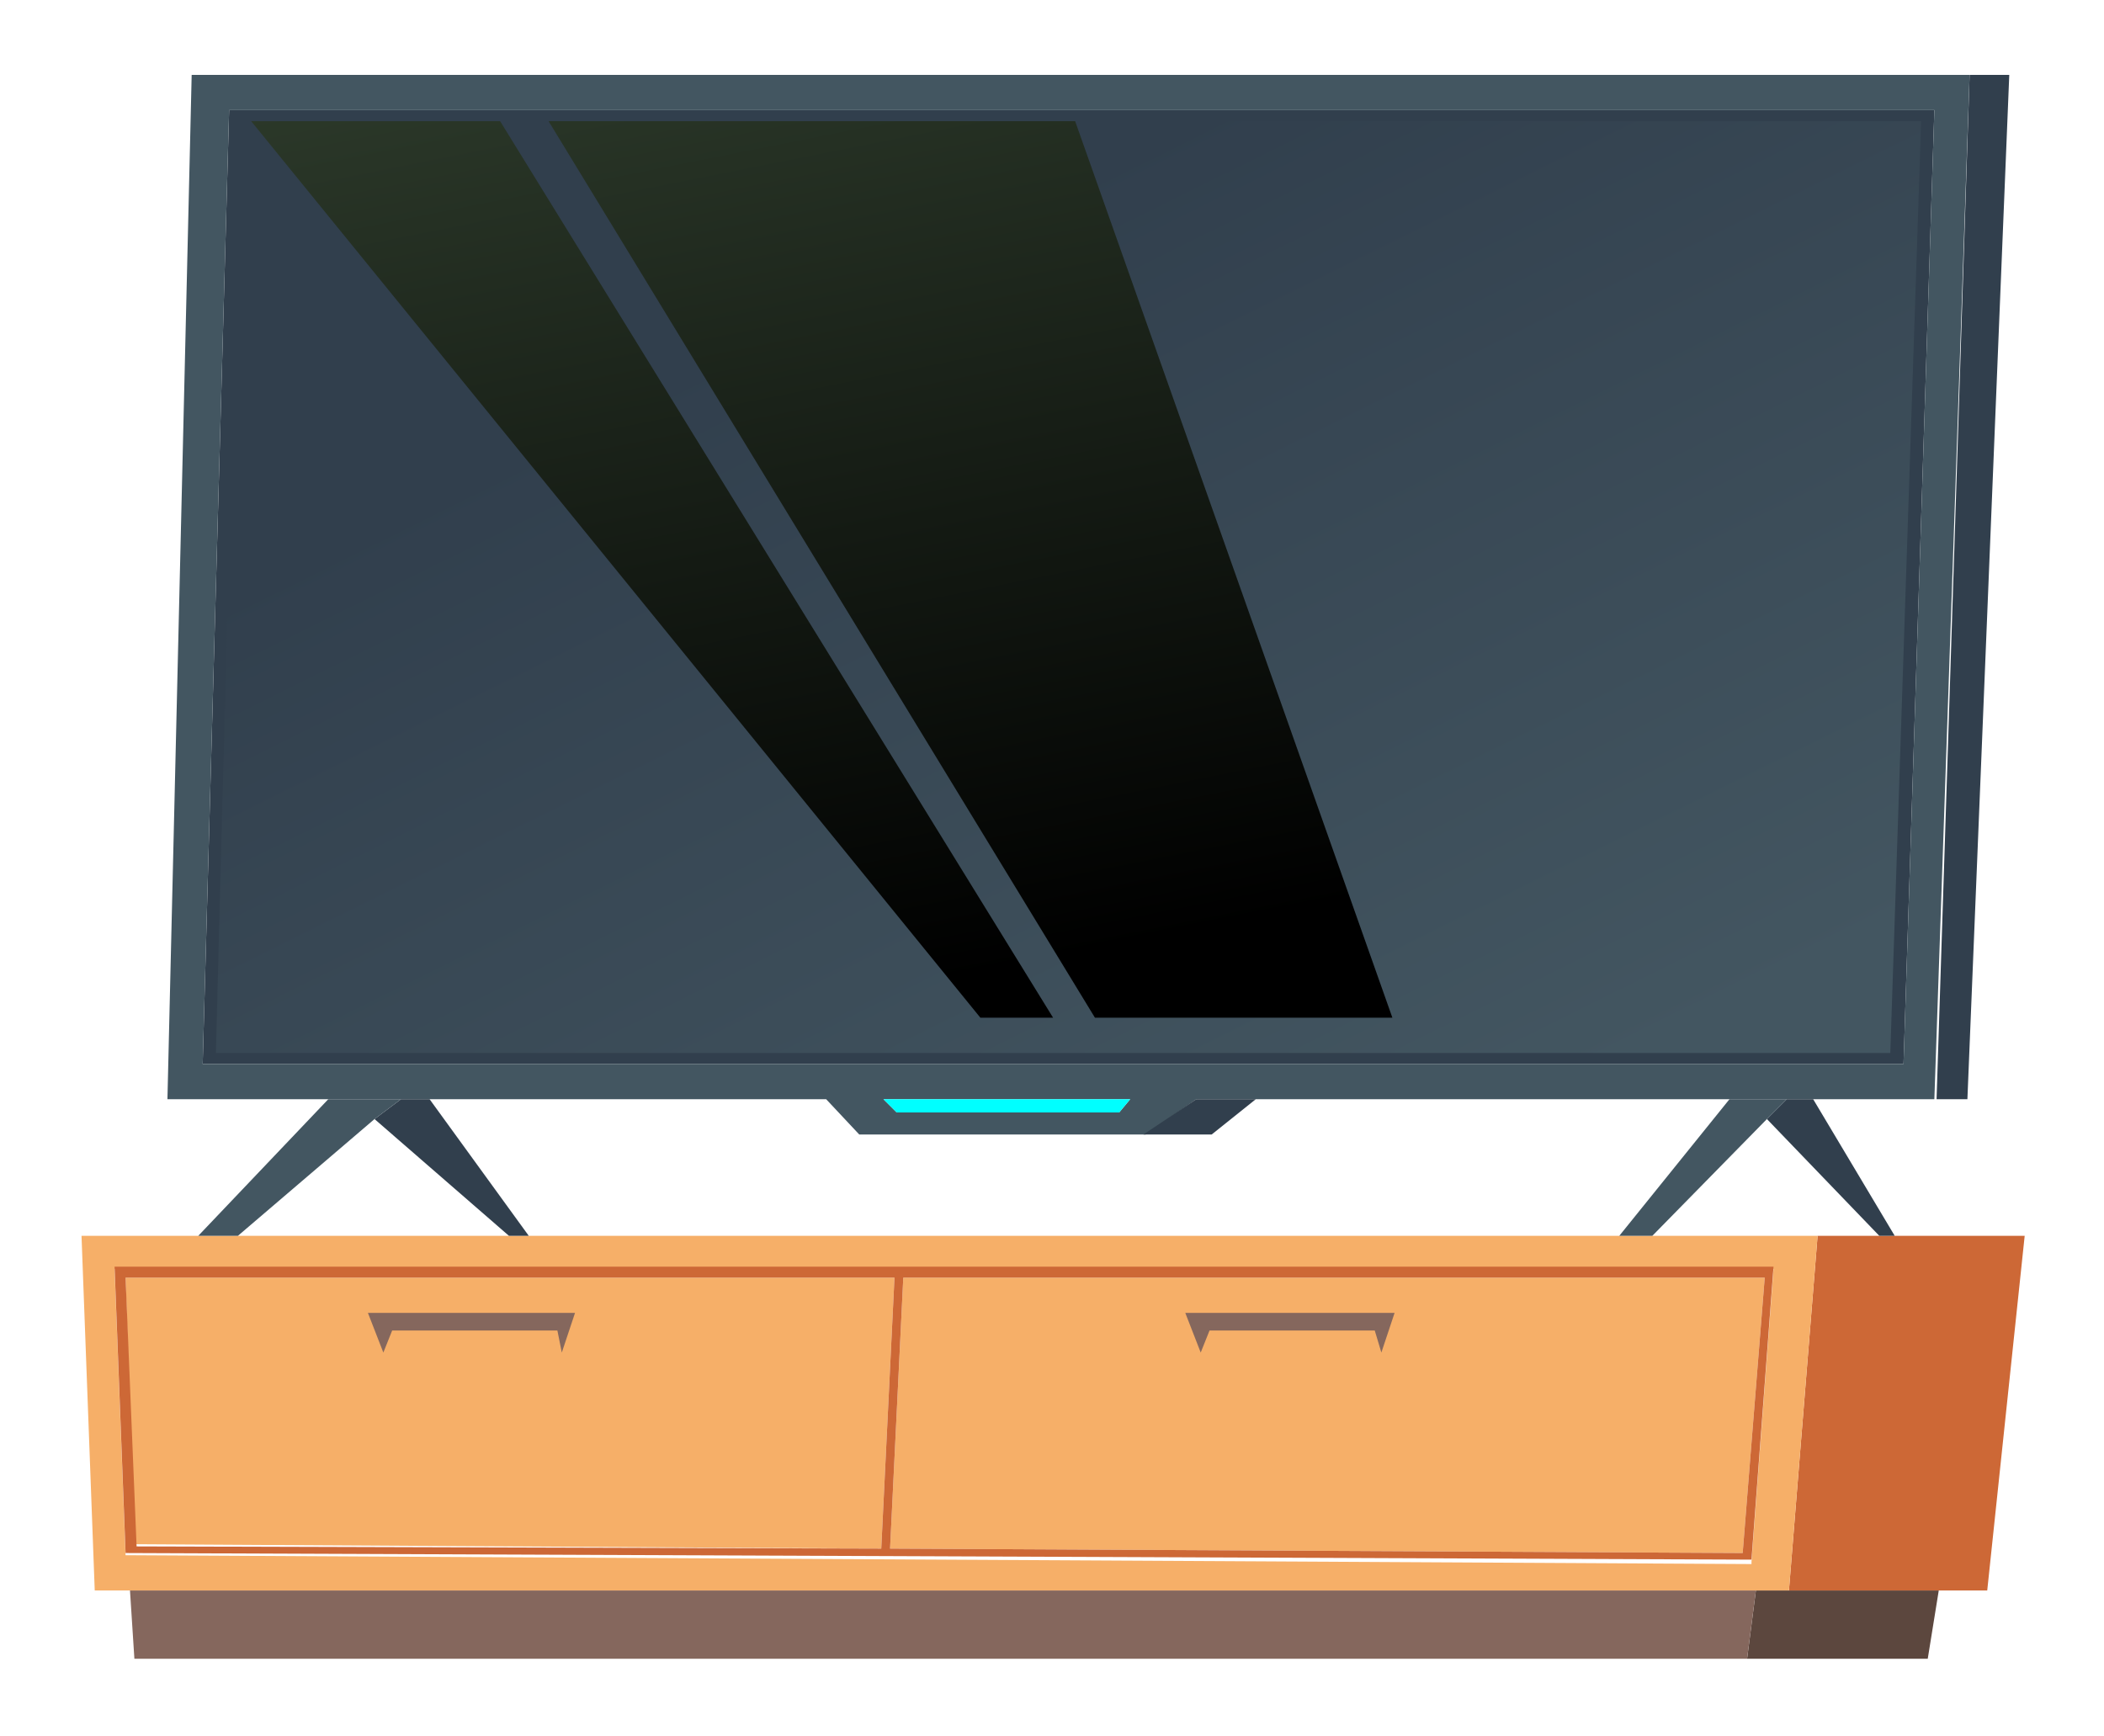 <svg xmlns="http://www.w3.org/2000/svg" xmlns:xlink="http://www.w3.org/1999/xlink" version="1.1" id="Layer_1" x="0px" y="0px" viewBox="0 0 95.5 78.8" style="enable-background:new 0 0 95.5 78.8;" xml:space="preserve">
<style type="text/css">
	.television01st0{fill:#5C473E;}
	.television01st1{fill:#85675D;}
	.television01st2{fill:#CD6836;}
	.television01st3{fill:#F6AF68;}
	.television01st4{fill:#313F4D;}
	.television01st5{fill:url(#SVGID_1_);}
	.television01st6{fill:#435661;}
	.television01st7{fill:#00FFFF;}
	.television01st8{fill:url(#SVGID_2_);}
</style>
<g>
	<g>
		<g id="XMLID_8_">
			<g>
				<polygon class="television01st0" points="81.2,72.2 88,72.2 87.5,75.3 79.3,75.3 79.7,72.2     "/>
				<polygon class="television01st1" points="79.7,72.2 79.3,75.3 6.1,75.3 5.9,72.2     "/>
				<polygon class="television01st2" points="91.9,56.1 90.2,72.2 88,72.2 81.2,72.2 82.5,56.1     "/>
				<polygon class="television01st3" points="80.1,58 79.1,70.5 40.4,70.3 41,58     "/>
				<polygon class="television01st3" points="40.6,58 40,70.3 6.1,70.1 5.7,58     "/>
				<path class="television01st3" d="M79.7,72.2H5.9H4.3L3.7,56.1h78.8l-1.3,16.1H79.7z M79.5,70.9l1-13.3H5.2l0.5,13L79.3,71h0.2V70.9z"/>
				<path class="television01st2" d="M40,70.3L40.6,58H5.7l0.5,12.2L40,70.3z M79.1,70.5l1-12.5H41l-0.6,12.3L79.1,70.5z M80.5,57.5l-1,13.3      h-0.2L5.7,70.5l-0.5-13H80.5z"/>
			</g>
		</g>
		<polygon class="television01st1" points="17.4,61.4 16.7,59.6 26.1,59.6 25.5,61.4 25.3,60.4 17.8,60.4   "/>
		<polygon class="television01st1" points="54.5,61.4 53.8,59.6 63.3,59.6 62.7,61.4 62.4,60.4 54.9,60.4   "/>
	</g>
	<g>
		<polygon class="television01st4" points="87.8,5 86.4,48.3 9.2,48.3 10.4,5   "/>
		
			<linearGradient id="SVGID_1_" gradientUnits="userSpaceOnUse" x1="62.073" y1="25.967" x2="41.066" y2="68.348" gradientTransform="matrix(1 0 0 -1 0 80)">
			<stop offset="0" style="stop-color:#435661"/>
			<stop offset="1" style="stop-color:#313F4D"/>
		</linearGradient>
		<polygon class="television01st5" points="9.8,47.8 10.9,5.5 87.2,5.5 85.8,47.8   "/>
		<polygon class="television01st4" points="91.2,3.4 89.3,49.9 87.9,49.9 89.4,3.4   "/>
		<path class="television01st6" d="M89.4,3.4l-1.6,46.5h-5.6h-1.1h-2.7H57h-2.7L52,51.5H39l-1.5-1.6h-18h-1.3H15H7.6L8.7,3.4H89.4z M86.4,48.3    L87.8,5H10.4L9.2,48.3H86.4z M50.8,50.5l0.5-0.6H40.1l0.6,0.6H50.8z"/>
		<polygon class="television01st4" points="82.3,49.9 86,56.1 85.3,56.1 80.2,50.8 81.1,49.9   "/>
		<polygon class="television01st6" points="81.1,49.9 80.2,50.8 75,56.1 73.5,56.1 78.5,49.9   "/>
		<polygon class="television01st4" points="57,49.9 55,51.5 51.9,51.5 54.3,49.9   "/>
		<polygon class="television01st7" points="51.3,49.9 50.8,50.5 40.7,50.5 40.1,49.9   "/>
		<polygon class="television01st4" points="19.5,49.9 24,56.1 23.1,56.1 17,50.8 18.2,49.9   "/>
		<polygon class="television01st6" points="18.2,49.9 17,50.8 10.8,56.1 9,56.1 14.9,49.9   "/>
		
			<linearGradient id="SVGID_2_" gradientUnits="userSpaceOnUse" x1="-177.637" y1="78.95" x2="-187.536" y2="29.261" gradientTransform="matrix(-1 0 0 -1 -145.277 80)">
			<stop offset="0" style="stop-color:#2B3829"/>
			<stop offset="0.883" style="stop-color:#000000"/>
		</linearGradient>
		<path class="television01st8" d="M48.8,5.5l14.4,40.7H49.7L24.9,5.5H48.8z M47.8,46.2L22.7,5.5h-2.3h-9l33.1,40.7H47.8z"/>
	</g>
</g>
</svg>